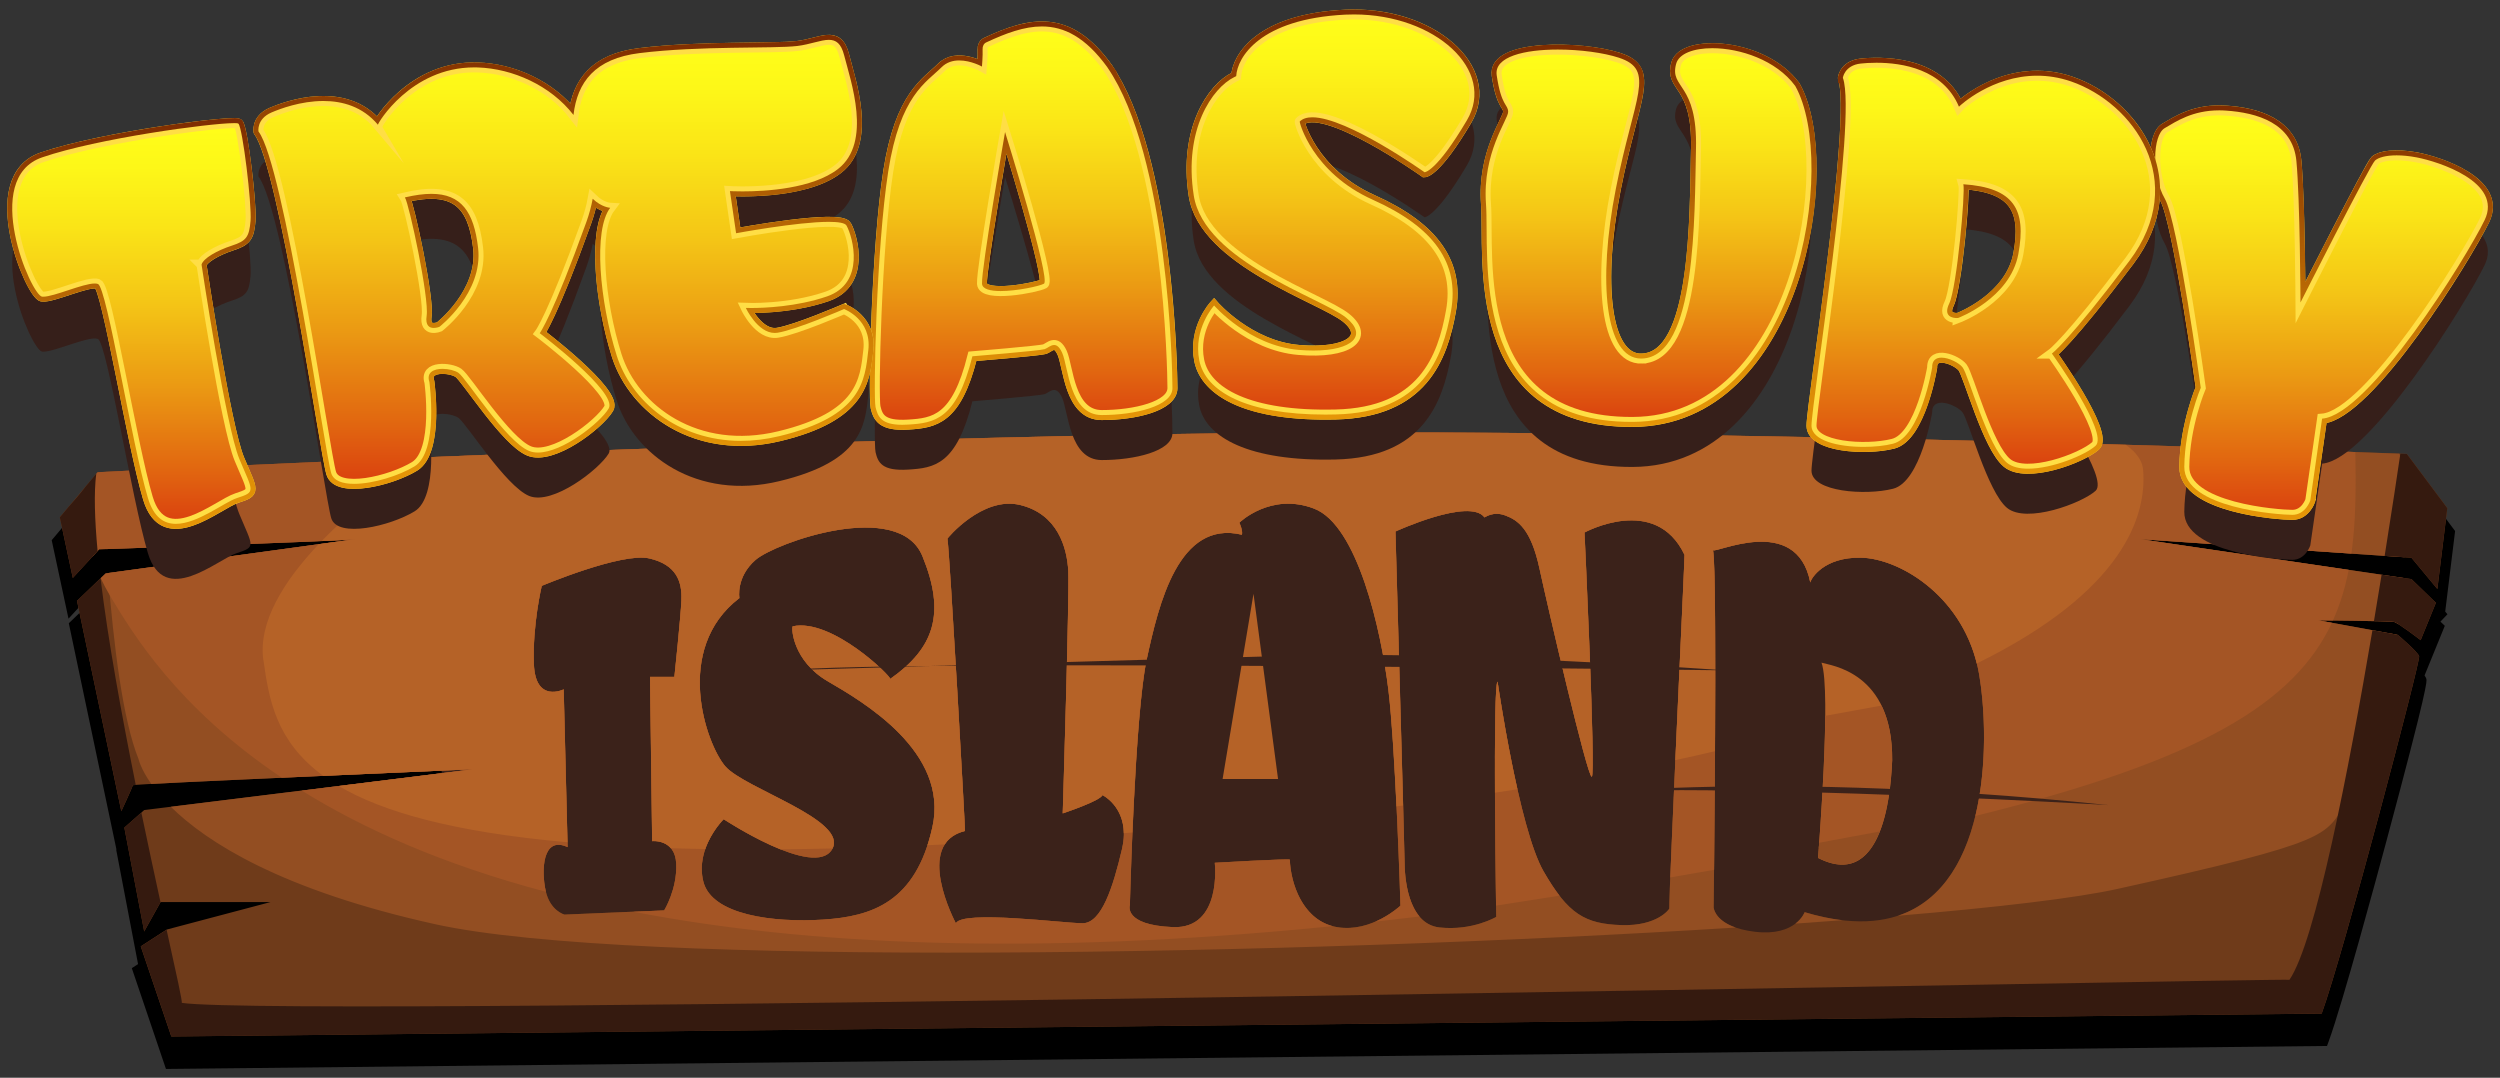 <?xml version="1.0" encoding="UTF-8"?>
<svg xmlns="http://www.w3.org/2000/svg" xmlns:xlink="http://www.w3.org/1999/xlink" viewBox="0 0 500 215.55">
  <rect x="0" y="0" width="500" height="215.55" fill="#333333" stroke="none"/>
  <defs>
    <linearGradient id="linear-gradient" x1="464.31" y1="22.07" x2="464.31" y2="102.97" gradientUnits="userSpaceOnUse">
      <stop offset="0" stop-color="#fffe19"/>
      <stop offset=".11" stop-color="#fdf718"/>
      <stop offset=".26" stop-color="#fae417"/>
      <stop offset=".45" stop-color="#f4c516"/>
      <stop offset=".65" stop-color="#eb9b13"/>
      <stop offset=".87" stop-color="#e16510"/>
      <stop offset="1" stop-color="#da400f"/>
    </linearGradient>
    <linearGradient id="linear-gradient-2" x1="464.31" y1="103.97" x2="464.31" y2="21.07" gradientUnits="userSpaceOnUse">
      <stop offset="0" stop-color="#e59607"/>
      <stop offset=".16" stop-color="#de8f06"/>
      <stop offset=".39" stop-color="#cc7c05"/>
      <stop offset=".65" stop-color="#ae5e03"/>
      <stop offset=".95" stop-color="#853301"/>
      <stop offset="1" stop-color="#7e2c01"/>
    </linearGradient>
    <linearGradient id="linear-gradient-3" x1="204.73" y1="5.29" x2="204.73" y2="84.95" xlink:href="#linear-gradient"/>
    <linearGradient id="linear-gradient-4" x1="204.73" y1="85.95" x2="204.73" y2="4.29" xlink:href="#linear-gradient-2"/>
    <linearGradient id="linear-gradient-5" x1="266.6" y1="2.89" x2="266.6" y2="82.92" xlink:href="#linear-gradient"/>
    <linearGradient id="linear-gradient-6" x1="266.6" y1="83.92" x2="266.6" y2="1.89" xlink:href="#linear-gradient-2"/>
    <linearGradient id="linear-gradient-7" x1="329.71" y1="9.64" x2="329.71" y2="84.39" xlink:href="#linear-gradient"/>
    <linearGradient id="linear-gradient-8" x1="329.73" y1="85.39" x2="329.73" y2="8.64" xlink:href="#linear-gradient-2"/>
    <linearGradient id="linear-gradient-9" x1="396.66" y1="12.55" x2="396.66" y2="93.74" xlink:href="#linear-gradient"/>
    <linearGradient id="linear-gradient-10" x1="396.66" y1="94.74" x2="396.66" y2="11.55" xlink:href="#linear-gradient-2"/>
    <linearGradient id="linear-gradient-11" x1="112.7" y1="7.97" x2="112.7" y2="96.76" xlink:href="#linear-gradient"/>
    <linearGradient id="linear-gradient-12" x1="112.7" y1="97.76" x2="112.7" y2="6.97" xlink:href="#linear-gradient-2"/>
    <linearGradient id="linear-gradient-13" x1="26.29" y1="24.62" x2="26.29" y2="104.77" xlink:href="#linear-gradient"/>
    <linearGradient id="linear-gradient-14" x1="26.29" y1="105.77" x2="26.29" y2="23.62" xlink:href="#linear-gradient-2"/>
  </defs>
  <g id="island">
    <g>
      <path d="M372.4,178.38c4.4-2.54,6.92-9.53,7.51-20.77l.03-.51c.09-11.54-4.81-18.55-14.57-20.84-.26-.06-.46-.1-.59-.15l-1.98-.66v2.37l.09.25c1.41,3.8.31,25.05-.78,38.41l-.08,1,.9.46c1.97,1,3.81,1.5,5.51,1.5,1.42,0,2.74-.35,3.96-1.05Z" style="stroke-width: 0px;"/>
      <path d="M489.04,122.34l1.98-16.13-8.88-11.9-.72-.03c-1.32-.05-133.06-5.03-227.75-4.21-94.69.82-232.85,7.8-234.23,7.87l-.65.03-8.45,10.07,3.36,15.69,6.81-7.4c2.29-.08,9.94-.34,18.64-.65-6.61.9-13.11,1.79-18.23,2.49l-.48.07-6.68,6.41,9.53,45.25-.05.05,4.37,22.87-1.25.81,6.83,20.16,431.17-4.59h1.04s.36-.99.36-.99c2.78-7.63,9.52-32.53,11.52-39.98,8.39-31.23,8.12-32.03,7.98-32.48-.04-.11-.1-.3-.35-.66l4.05-9.93-.87-.84,1.4-1.47-.45-.54ZM33,186.91h9.58l-9.86,2.61-1.85,1.2,2.12-3.81ZM134.74,125.79c-.22,3.32-.91,10.18-1.21,13.08h-5.04l.44,34.37.04,1.63,1.62-.15s1.33-.12,2.22.66c.57.5.89,1.33.94,2.46.14,3.42-1.17,6.48-1.82,7.79l-18.79.79c-.5-.22-1.97-1.05-2.53-3.57-.67-3.05-.4-6.43.59-7.22.14-.11.31-.16.53-.16.31,0,.7.11,1.17.33l2.19,1.02-.84-33.96-.07-2.32-2.09,1.01s-1.49.69-2.45.11c-.79-.47-1.27-1.84-1.35-3.84-.24-6.18.93-12.45,1.37-14.55,4.82-1.97,15.96-6.01,19.87-5.11,3.86.89,5.44,2.92,5.27,6.79l-.04.86ZM149.36,124.36s-.55-3.39,2.74-6.25c2.56-2.22,16.7-7.71,25.34-5.65,2.9.69,4.76,2.12,5.67,4.35,4.05,9.91,2.73,16.17-4.79,21.92-3.07-3.25-12.72-11.5-20.09-9.93l-.43.09-.31.31c-.36.36-.66.91-.45,2.52.21,1.6,1.38,7.11,7.81,10.85,1.82,1.06,4.28,2.49,6.86,4.27l-.33.45.49-.34c7.2,5.01,15.29,12.75,13.21,22.87l-.06.25c-3,13.49-10.37,16.69-20.5,17.35-10.2.66-21.08-1.09-22.41-6.5-1.09-4.42,1.53-8.42,2.9-10.13,3.56,2.23,13.95,8.31,19.52,7.06,1.38-.31,2.47-1.06,3.14-2.17.62-1.02.78-2.16.46-3.29-1.05-3.69-7.02-6.72-13.34-9.94-3.63-1.85-7.39-3.75-8.61-5.17-1.96-2.28-5.45-10.26-4.6-18.35.58-5.51,3-9.93,7.19-13.13l.72-.55-.16-.9ZM213.02,169.1c4.31-1.43,6.49-2.46,7.61-3.2,1.25,1.01,3.47,3.57,2.31,8.49l-.34,1.46c-2.03,8.17-4.08,12.3-6.09,12.3-.89,0-2.95-.18-5.34-.38-6.2-.53-10.67-.81-13.87-.81-2.57,0-4.33.18-5.51.55-1.62-3.57-3.35-9.05-1.89-12.27.6-1.33,1.73-2.18,3.45-2.6l.81-.2.26-.79c.34-1.04-2.92-51.69-3.4-58.44,1.34-1.49,6.9-7.15,12.62-5.78,6.98,1.67,8.33,8.15,8.51,11.87.23,4.6-1.1,47.88-1.11,48.32l-.07,2.15,2.04-.68ZM296.16,109.78c.35.2.91.35,1.62-.07.32-.19,1.31-.77,2.76-.22,2.12.79,4.32,2.19,5.91,9.58.83,3.85,3.22,14.28,5.55,23.86,4.63,19.08,4.89,19.05,6.49,18.9,1.84-.17,1.95-.18.96-26.01-.39-10.08-.86-20.27-1-23.42,1.93-.87,6.92-2.75,11.26-1.34,2.43.79,4.34,2.54,5.7,5.23-.06,1.78-.46,10.5-.92,20.47-.87,19.04-2.05,44.76-2.13,49.43-.65.67-2.92,2.48-8.02,2.32-6.57-.22-9.57-1.7-14.34-10.02-4.74-8.28-8.96-37.08-9-37.37l-.2-1.39-1.4.11c-1.8.14-2.03.16-1.9,25.05.05,9.73.18,19.55.23,22.57-1.49.69-5.1,2.03-9.66,1.53-5.48-.6-5.64-10.22-5.64-11.32,0-1.92-1.56-56.97-1.8-65.43,6.05-2.65,12.91-4.4,14.78-3.16v.25l.76.43ZM249.65,109.98c1.76-1.35,6.52-4.22,12.64-1.87,6.94,2.66,12.08,20.04,13.91,35.06,1.31,10.83,2.22,37.57,2.37,42.29-1.45,1.17-5.89,4.33-10.89,3.49-6.07-1.02-8-8.03-8.21-11.82l.16-.49-.48-.63c-.63-.82-.65-.85-16.29.05l-1.58.09.18,1.58c0,.06.69,6.44-2.2,9.54-1.12,1.2-2.65,1.74-4.64,1.66-5.14-.22-6.6-1.39-6.99-1.89-.23-.3-.22-.52-.23-.52l.07-.12v-.33c.02-.38,1.01-38.09,3.35-48.92,1.54-7.09,4.12-18.96,10.25-22.81,2.04-1.28,4.32-1.59,6.97-.95l1.45.35.36-1.44c.19-.74.03-1.61-.19-2.31ZM358.1,188.15l.4.12c-1.1.99-3.25,2.07-7.27,1.61-6.17-.73-6.92-3.16-6.99-3.48.08-6.91.67-59.51,0-70.1.21-.06.43-.12.68-.19,2.77-.77,8.55-2.37,12.22-.11,1.79,1.1,2.92,2.99,3.46,5.77l1.47,7.63,1.46-7.58c.26-.78,2.57-3.91,8.66-3.8,7.7.16,19.68,7.88,22.14,21.97,1.49,8.48,2.79,32.74-8.86,43.09-5.4,4.79-12.99,5.92-22.58,3.35l1.67-4.74-6.46,6.46ZM27.63,163.45c3.35-.24,16.13-.84,29.44-1.44-10.18,1.26-20.55,2.54-28.42,3.52l-.46.06-2.56,2.26c1.07-2.28,1.66-3.6,2-4.4ZM466.33,116.96l15.22,1.04,1.13,1.37-16.35-2.41Z" style="stroke-width: 0px;"/>
      <polygon points="257.32 162.3 250.87 113.63 242.75 162.3 257.32 162.3" style="stroke-width: 0px;"/>
    </g>
    <rect x="88.34" y="96.76" width="339.96" height="92.29" style="fill: #3b221a; stroke-width: 0px;"/>
    <g>
      <polygon points="244.52 155.8 255.61 155.8 250.7 118.76 244.52 155.8" style="fill: #b56227; stroke-width: 0px;"/>
      <path d="M364.3,132.54c2.04,5.49-.69,39.05-.69,39.05,13.98,7.11,14.64-16.3,14.83-19.51.14-17.82-12.38-18.96-14.14-19.55h0Z" style="fill: #b56227; stroke-width: 0px;"/>
      <path d="M375.9,166.47c2.21-5.48,2.44-12.71,2.54-14.39.04-4.74-.83-8.29-2.14-10.97l-11.25,2.05c-.07,9.3-.93,21.65-1.29,26.42,2.27-.54,7.51-1.8,12.14-3.11Z" style="fill: #a45525; stroke-width: 0px;"/>
      <path d="M375.97,166.29l-12.13,2.26c-.14,1.89-.23,3.04-.23,3.04,6.73,3.42,10.37-.23,12.36-5.3Z" style="fill: #934e22; stroke-width: 0px;"/>
    </g>
    <path d="M487.47,117.81l1.99-16.19-8.09-10.84s-131.94-5.04-227.68-4.21c-95.75.83-234.17,7.87-234.17,7.87l-7.56,9.01,2.6,12.14,5.27-5.73s47.87-1.6,51.16-2.03-49.86,6.84-49.86,6.84l-5.73,5.5,8.86,42.07s2.29-4.89,2.29-5.19,67.04-3.13,68.03-3.21c.99-.08-65.74,8.17-65.74,8.17l-3.97,3.51,3.97,20.77,3.28-5.88h21.99l-20.77,5.5-5.19,3.36,6.11,18.02,430.08-4.58c4.34-11.91,19.79-70.55,19.49-71.47-.31-.92-4.28-4.28-4.28-4.28l-15.88-2.9s14.35.15,15.12.31c.76.15,5.34,3.66,5.34,3.66l3.05-7.48-4.89-4.73-54.21-7.99,54.21,3.71,5.19,6.26h0ZM136.29,119.99c-.16,3.61-1.41,15.38-1.41,15.38h-4.87l.42,32.85s4.6-.52,4.81,4.55c.21,5.07-2.41,9.31-2.41,9.31l-19.93.84s-2.88-.73-3.77-4.76-.68-11.09,4.39-8.74l-.78-31.55s-5.65,2.82-5.96-5.02c-.31-7.85,1.57-15.69,1.57-15.69,0,0,16.01-6.75,21.5-5.49,5.49,1.26,6.59,4.71,6.43,8.32h.01ZM186.49,165.4c-3.35,15.07-12.14,17.89-21.87,18.52s-22.29-.84-23.96-7.64c-1.67-6.8,4.08-12.45,4.08-12.45,0,0,18.1,11.93,21.66,6.07s-17.47-12.14-21.34-16.64-10.46-23.51,2.82-33.65c0,0-.73-4.19,3.24-7.64,3.98-3.45,28.67-12.24,33.38-.73,4.71,11.51,2.33,18.38-6.46,24.55.31-.42-11.64-12.21-19.49-10.53-.31.31,0,6.91,7.01,10.99s24.27,14.09,20.93,29.16h0ZM224.42,169.73c-1.83,7.79-4.13,14.92-7.9,14.92s-24.01-2.67-25.35,0c-.16-.31-8.45-15.95,1.83-18.46.08-.24-3.04-55.56-3.51-58.47-.08,0,6.97-8.54,14.51-6.74,7.53,1.8,9.43,8.54,9.66,13.25.24,4.71-1.11,48.44-1.11,48.44,0,0,7.57-2.51,7.94-3.66.16.05,5.75,2.93,3.92,10.72h0ZM267.43,185.43c-6.91-1.16-9.31-8.8-9.47-13.51.08-.24-15.01.63-15.01.63,0,0,1.54,13.29-8.4,12.87-9.94-.42-8.58-4.39-8.58-4.39,0,0,.98-38.11,3.38-49.2,2.41-11.09,6.38-27.94,19.04-24.9.21-.84-.52-2.41-.52-2.41,0,0,6.28-6.14,14.96-2.81,8.68,3.33,13.39,24.23,14.86,36.28,1.46,12.04,2.4,43.14,2.4,43.14,0,0-5.75,5.46-12.66,4.3h0ZM333.86,181.72c0,.08-2.35,3.53-9.57,3.3-7.22-.24-10.64-2.14-15.59-10.77-4.94-8.63-9.18-37.9-9.18-37.9-1.02.08-.28,47.03-.28,47.03,0,0-4.75,2.83-11.34,2.11s-6.98-10.77-6.98-12.81-1.83-66.39-1.83-66.39c0,0,14.83-6.83,17.81-2.82,0,.08,1.65-1.33,4.16-.39s5.13,2.67,6.85,10.67c1.73,8,9.57,41.67,10.44,41.59.86-.08-1.45-48.85-1.45-48.85,0,0,14.2-7.77,20.01,4.47.08.16-3.13,66.92-3.05,70.77h0ZM360.94,182.42s-1.73,4.89-9.89,3.94c-8.16-.96-8.32-4.88-8.32-4.88,0,0,.8-67.73-.14-71.49.16.94,16.74-7.47,19.47,6.49.17-.88,2.77-5.11,10.15-4.96,7.85.16,20.93,7.99,23.59,23.21,2.67,15.22,2.64,59-34.87,47.7h.01Z" style="fill: #6f3b1a; stroke-width: 0px;"/>
    <g>
      <path d="M479.7,124.85c.44-2.89.78-5.98,1-9.26l-52.61-7.75,52.82,3.61c.19-6.05-.03-12.72-.88-20.08-.03-.22-.08-.43-.13-.64-14.72-.55-136.39-4.93-226.2-4.15-91.72.8-222.59,7.29-233.43,7.83.25,4.62.56,9.91.95,15.41,7.85-.27,46.82-1.6,49.78-1.98,3.12-.41-44.37,6.09-49.42,6.78,1.15,14.35,2.95,29.27,6.12,37.18,0,0,.42,1.95,2.56,4.99,14.06-.78,63.48-2.87,64.33-2.94.82-.07-44.63,5.56-60.42,7.51,7.17,7.09,22.08,16.66,52.82,23.47,39.09,8.66,171.63,6.26,260.14.68-4.28-1.49-4.4-4.03-4.4-4.03,0,0,.8-67.73-.14-71.49.16.94,16.74-7.47,19.47,6.49.17-.88,2.77-5.11,10.15-4.96,7.85.16,20.93,7.99,23.59,23.21,2.12,12.1,2.54,42.23-16.21,48.42,20.05-1.69,35.6-3.53,43.96-5.38,43.48-9.6,41.13-10.64,45.6-16.94,1.98-6.04,6.83-14.08,10.21-33.9l-15.69-2.87s14.35.15,15.12.31c.16.03.49.21.91.48ZM136.29,119.99c-.16,3.61-1.41,15.38-1.41,15.38h-4.87l.42,32.85s4.6-.52,4.81,4.55-2.41,9.31-2.41,9.31l-19.93.84s-2.88-.73-3.77-4.76c-.89-4.03-.68-11.09,4.39-8.74l-.78-31.55s-5.65,2.82-5.96-5.02c-.31-7.85,1.57-15.69,1.57-15.69,0,0,16.01-6.75,21.5-5.49,5.49,1.26,6.59,4.71,6.43,8.32h.01ZM186.49,165.41h0c-3.35,15.06-12.14,17.88-21.87,18.51s-22.29-.84-23.96-7.64,4.08-12.45,4.08-12.45c0,0,18.1,11.93,21.66,6.07s-17.47-12.14-21.34-16.64-10.46-23.51,2.82-33.65c0,0-.73-4.19,3.24-7.64,3.98-3.45,28.67-12.24,33.38-.73,4.71,11.51,2.33,18.38-6.46,24.55.31-.42-11.64-12.21-19.49-10.53-.31.31,0,6.91,7.01,10.99s24.27,14.09,20.93,29.16ZM224.42,169.73c-1.83,7.79-4.13,14.92-7.9,14.92s-24.01-2.67-25.35,0c-.16-.31-8.45-15.95,1.83-18.46.08-.24-3.04-55.56-3.51-58.47-.08,0,6.97-8.54,14.51-6.74,7.53,1.8,9.43,8.54,9.66,13.25.24,4.71-1.11,48.44-1.11,48.44,0,0,7.57-2.51,7.94-3.66.16.05,5.75,2.93,3.92,10.72h.01ZM267.43,185.43h0c-6.91-1.16-9.31-8.8-9.47-13.51.08-.24-15.01.63-15.01.63,0,0,1.54,13.29-8.4,12.87-9.94-.42-8.58-4.39-8.58-4.39,0,0,.98-38.11,3.38-49.2,2.41-11.09,6.38-27.94,19.04-24.9.21-.84-.52-2.41-.52-2.41,0,0,6.28-6.14,14.96-2.81s13.39,24.23,14.86,36.28c1.46,12.04,2.4,43.14,2.4,43.14,0,0-5.75,5.46-12.66,4.3ZM333.86,181.72c0,.08-2.35,3.53-9.57,3.3-7.22-.24-10.64-2.14-15.59-10.77-4.94-8.63-9.18-37.9-9.18-37.9-1.02.08-.28,47.03-.28,47.03,0,0-4.75,2.83-11.34,2.11-6.59-.72-6.98-10.77-6.98-12.81s-1.83-66.39-1.83-66.39c0,0,14.83-6.83,17.81-2.82,0,.08,1.65-1.33,4.16-.39s5.13,2.67,6.85,10.67c1.73,8,9.57,41.67,10.44,41.59.86-.08-1.45-48.85-1.45-48.85,0,0,14.2-7.77,20.01,4.47.08.16-3.13,66.83-3.05,70.76Z" style="fill: #934e22; stroke-width: 0px;"/>
      <path d="M359.09,184.72c3.19-.22,6.31-.45,9.35-.68-2.32-.27-4.82-.79-7.51-1.6-.02.06-.46,1.22-1.84,2.28Z" style="fill: #934e22; stroke-width: 0px;"/>
      <polygon points="360.93 182.43 360.94 182.44 360.94 182.42 360.93 182.43" style="fill: #934e22; stroke-width: 0px;"/>
    </g>
    <g>
      <path d="M463.67,124.06s1.19.01,2.91.03c1.45-3.19,2.46-6.55,3.16-10.12l-41.65-6.14,42.19,2.89c.86-6.12.94-12.84.79-20.31-32.84-1.15-137.65-4.53-217.38-3.84-95.75.83-234.17,7.87-234.17,7.87l-.26.31c-2.03,4.76-2.69,10.3-.79,16.59l1.36-1.47s47.87-1.6,51.16-2.03-49.86,6.84-49.86,6.84l-.99.95c.54,1.15,1.16,2.33,1.87,3.52,4.46,7.43,13.35,22.3,34.35,36.39,18.04-.81,37.68-1.65,38.22-1.69.51-.04-17.1,2.15-34.22,4.27,12.18,7.56,28.05,14.74,48.83,20.24-.02-.07-.04-.13-.05-.19-.89-4.03-.68-11.09,4.39-8.74l-.78-31.55s-5.65,2.82-5.96-5.02c-.31-7.85,1.57-15.69,1.57-15.69,0,0,16.01-6.75,21.5-5.49,5.49,1.26,6.59,4.71,6.43,8.32h.01c-.16,3.61-1.41,15.38-1.41,15.38h-4.87l.42,32.85s4.6-.52,4.81,4.55-2.41,9.31-2.41,9.31l-6.15.26c34.22,6.61,79.57,8.92,139.83,2.88-6.2-1.66-8.4-8.8-8.55-13.3.08-.24-15.01.63-15.01.63,0,0,1.54,13.29-8.4,12.87-9.94-.42-8.58-4.39-8.58-4.39,0,0,.98-38.11,3.38-49.2,2.41-11.09,6.38-27.94,19.04-24.9.21-.84-.52-2.41-.52-2.41,0,0,6.28-6.14,14.96-2.81s13.39,24.23,14.86,36.28c1.46,12.04,2.4,43.14,2.4,43.14,0,0-1.97,1.86-4.99,3.18,2.89-.32,5.83-.66,8.79-1.02-2.75-3.26-2.97-9.11-2.97-10.61,0-2.04-1.83-66.39-1.83-66.39,0,0,14.83-6.83,17.81-2.82,0,.08,1.65-1.33,4.16-.39s5.13,2.67,6.85,10.67c1.73,8,9.57,41.67,10.44,41.59.86-.08-1.45-48.85-1.45-48.85,0,0,14.2-7.77,20.01,4.47.07.13-2.18,47.08-2.86,64.52,2.98-.51,5.9-1.02,8.76-1.53.18-17.75.53-60.98-.22-63.96.16.94,16.74-7.47,19.47,6.49.17-.88,2.77-5.11,10.15-4.96,7.85.16,20.93,7.99,23.59,23.21,1.13,6.47,1.78,18.08-.73,28.45,45.06-11.12,63.78-22.63,71.3-38.62l-2.7-.49ZM186.49,165.41h0c-3.35,15.06-12.14,17.88-21.87,18.51s-22.29-.84-23.96-7.64,4.08-12.45,4.08-12.45c0,0,18.1,11.93,21.66,6.07s-17.47-12.14-21.34-16.64-10.46-23.51,2.82-33.65c0,0-.73-4.19,3.24-7.64,3.98-3.45,28.67-12.24,33.38-.73,4.71,11.51,2.33,18.38-6.46,24.55.31-.42-11.64-12.21-19.49-10.53-.31.31,0,6.91,7.01,10.99s24.27,14.09,20.93,29.16ZM224.42,169.73c-1.83,7.79-4.13,14.92-7.9,14.92s-24.01-2.67-25.35,0c-.16-.31-8.45-15.95,1.83-18.46.08-.24-3.04-55.56-3.51-58.47-.08,0,6.97-8.54,14.51-6.74,7.53,1.8,9.43,8.54,9.66,13.25.24,4.71-1.11,48.44-1.11,48.44,0,0,7.57-2.51,7.94-3.66.16.05,5.75,2.93,3.92,10.72h.01Z" style="fill: #a45525; stroke-width: 0px;"/>
      <path d="M308.7,174.25c-4.94-8.63-9.18-37.9-9.18-37.9-.88.07-.45,35.41-.31,44.77,4.34-.67,8.57-1.33,12.69-1.99-1.03-1.33-2.07-2.92-3.2-4.89Z" style="fill: #a45525; stroke-width: 0px;"/>
    </g>
    <g>
      <path d="M52.69,132.04c1.09,7.74,2.44,16.18,11.97,23.13,15.3-.68,29.47-1.29,29.92-1.32.44-.04-12.39,1.56-26.83,3.35,8.68,5.12,22.71,9.2,45.74,11.25l-.76-30.57s-5.65,2.82-5.96-5.02c-.31-7.85,1.57-15.69,1.57-15.69,0,0,16.01-6.75,21.5-5.49,5.49,1.26,6.59,4.71,6.43,8.32h.01c-.16,3.61-1.41,15.38-1.41,15.38h-4.87l.42,32.85s2.32-.25,3.74,1.42c2.23.07,4.53.12,6.89.16,1.24-3.56,3.68-5.97,3.68-5.97,0,0,5.71,3.76,11.34,6.02,3.36-.03,6.83-.08,10.42-.17,2.93-5.8-17.62-11.98-21.44-16.42-3.87-4.5-10.46-23.51,2.82-33.65,0,0-.73-4.19,3.24-7.64,3.98-3.45,28.67-12.24,33.38-.73,4.71,11.51,2.33,18.38-6.46,24.55.31-.42-11.64-12.21-19.49-10.53-.31.31,0,6.91,7.01,10.99s24.27,14.09,20.93,29.16h0c-.29,1.29-.62,2.5-.99,3.62,1.14-.05,2.3-.1,3.46-.16.79-1.24,2.08-2.2,4.04-2.68.08-.24-3.04-55.56-3.51-58.47-.08,0,6.97-8.54,14.51-6.74,7.53,1.8,9.43,8.54,9.66,13.25.24,4.71-1.11,48.44-1.11,48.44,0,0,7.57-2.51,7.94-3.66.14.04,4.21,2.16,4.27,7.61.57-.04,1.15-.09,1.72-.13.52-12,1.44-28.08,2.86-34.65,2.41-11.09,6.38-27.94,19.04-24.9.21-.84-.52-2.41-.52-2.41,0,0,6.28-6.14,14.96-2.81s13.39,24.23,14.86,36.28c.66,5.42,1.21,14.7,1.62,23.26.44-.06.88-.11,1.32-.17-.52-19.05-1.53-54.8-1.53-54.8,0,0,14.83-6.83,17.81-2.82,0,.08,1.65-1.33,4.16-.39s5.13,2.67,6.85,10.67c1.72,7.96,9.49,41.33,10.42,41.58.01,0,.02,0,.04,0,.8-.85-1.47-48.83-1.47-48.83,0,0,14.2-7.77,20.01,4.47.05.09-.97,21.7-1.84,41.05,2.72-.59,5.36-1.18,7.93-1.79.1-18.31.09-38.24-.41-40.23.16.94,16.74-7.47,19.47,6.49.17-.88,2.77-5.11,10.15-4.96,7.49.15,19.73,7.29,23.15,21.16,29.52-14.5,34.03-29.66,33.27-38.73-.15-1.84-1.34-3.5-3.44-5-47.12-1.35-115.5-2.87-171.5-2.39-53.61.46-120.6,2.88-169.17,4.91-6.24,4.34-13.91,10.23-20.18,16.73,3.52-.16,5.99-.29,6.65-.38.87-.11-2.22.31-7.25,1-7.03,7.45-12.12,15.64-11.06,23.2Z" style="fill: #b56227; stroke-width: 0px;"/>
      <path d="M299.52,136.35c-.49.04-.57,10.91-.53,22.19,1.52-.23,3.01-.46,4.49-.69-2.37-10.5-3.96-21.49-3.96-21.49Z" style="fill: #b56227; stroke-width: 0px;"/>
    </g>
    <path d="M156.69,134.07s75.29-2.26,105.04-3.01,83.58,3.01,83.58,3.01c0,0-165.27-2.26-188.61,0Z" style="fill: #3b221a; stroke-width: 0px;"/>
    <path d="M421.71,161.02s-95.44-5.65-117.18-1.41c.56.56,41.54-6.49,117.18,1.41Z" style="fill: #3b221a; stroke-width: 0px;"/>
    <g>
      <path d="M476.93,111.18l5.36.37,5.18,6.25,1.99-16.17-8.09-10.84s-.46-.02-1.3-.05c-.5,3.43-1.62,10.92-3.14,20.44Z" style="fill: #351a0f; stroke-width: 0px;"/>
      <path d="M28.84,186.29l3.26-5.85c-1.17-5.36-2.49-11.47-3.83-17.93l-3.41,3.01,3.97,20.77Z" style="fill: #351a0f; stroke-width: 0px;"/>
      <polygon points="487.48 117.8 487.47 117.79 487.47 117.81 487.48 117.8" style="fill: #351a0f; stroke-width: 0px;"/>
      <path d="M19.52,110.2c-.59-6.34-.75-11.69-.27-15.44l-2.09,2.5c-1.11,1.45-2.35,2.89-3.39,4.04l-1.81,2.16,2.6,12.14,4.96-5.39Z" style="fill: #351a0f; stroke-width: 0px;"/>
      <path d="M26.55,157.05s.21-.04.6-.07c-2.81-13.95-5.56-28.96-7.04-41.33l-4.71,4.52,8.86,42.07s2.29-4.89,2.29-5.19Z" style="fill: #351a0f; stroke-width: 0px;"/>
      <path d="M487.18,120.55l-4.89-4.73-5.97-.88c-.48,2.96-.99,6.07-1.53,9.28,2.11.04,3.75.09,4,.15.76.15,5.34,3.66,5.34,3.66l3.05-7.48Z" style="fill: #351a0f; stroke-width: 0px;"/>
      <path d="M464.34,202.71c4.34-11.91,19.79-70.55,19.49-71.47-.31-.92-4.28-4.28-4.28-4.28l-5.06-.92c-4.72,27.85-11.39,62.32-16.6,69.92.38-.38-401.51,7.72-421.55,4.61.22,0-1.06-5.75-3.02-14.63l-5.16,3.34,6.11,18.02,430.08-4.58Z" style="fill: #351a0f; stroke-width: 0px;"/>
    </g>
  </g>
  <g id="treasury">
    <g id="shadow">
      <path d="M464.43,92.74l-2.37,16.35s-.93,2.88-3.6,2.88-21.7-1.34-21.6-9.62c.1-8.28,3.29-15.79,3.29-15.79,0,0-4.58-33.29-7.2-37.85-2.62-4.56-2.47-12.65,0-14.09s6.07-3.91,12.24-3.5,13.37,2.47,14.09,10.08c.72,7.61.82,28.29.82,28.29,0,0,13.89-27.46,14.91-28.39s4.01-1.44,8.33-.62,17.28,4.94,13.58,12.55-23.14,38.98-32.5,39.7h.01Z" style="fill: #361f1a; stroke-width: 0px;"/>
      <g>
        <path d="M168.81,70.81s-9.57,4.15-13.31,4.74c-3.73.59-6.34-4.97-6.34-4.97,0,0,8.54.36,16.25-2.3s5.19-11.82,3.9-14.16-22.09,1.53-22.09,1.53l-1.23-8.43s14.75.92,21.62-4.43,2.53-17.58,1.22-22.73c-1.31-5.16-4.56-2.43-9.38-1.86-4.82.57-19.39-.08-31.53,1.42-8.92,1.1-12.46,5.8-13.22,12.37-4.59-5.92-12.19-9.28-19.17-9.5-13.15-.42-20.05,11.25-19.94,11.46-6.68-7.96-18.14-3.82-21.32-2.44s-2.55,4.14-2.55,3.82c5.09,6.79,13.26,64.29,14.53,68.32,1.27,4.03,11.78,1.59,16.66-1.38,4.88-2.97,2.97-16.87,2.97-16.87-1.11-3.34,4.22-2.94,5.81-1.83s9.47,13.71,14.14,15.62,14-5.3,15.91-8.49c1.91-3.18-13.79-15.06-13.79-15.06,0,0,2.55-3.39,9.34-22.28.57-1.59.98-3.13,1.25-4.61,1.78,1.72,3.5,1.81,3.5,1.81-3.41,4.51-2.12,18.65,1.29,29.51,3.42,10.86,16.04,20.16,32.57,16.15,16.54-4,17.08-11.08,17.77-17.22s-4.85-8.19-4.85-8.19h-.01ZM87.88,74.37s-3.08,1.27-2.55-2.23-3.5-22.38-4.35-23.66c9.87-2.33,13.58,1.06,14.64,10.08,1.06,9.02-7.74,15.81-7.74,15.81Z" style="fill: #361f1a; stroke-width: 0px;"/>
        <path d="M40.3,63.92s4.84,32.4,7.58,38.92c2.73,6.52,3.36,6.52-.52,7.78-3.89,1.26-14.52,10.94-17.78,0s-8.2-42.08-9.99-42.82c-1.78-.74-8.94,2.74-11.15,2.53s-12.31-23.67,0-27.87c12.3-4.21,38.39-7.47,39.24-6.73.84.74,2.71,16.2,2.43,19.43-.28,3.24-.83,4.02-3.75,4.97s-5.71,2.53-6.05,3.79h-.01Z" style="fill: #361f1a; stroke-width: 0px;"/>
      </g>
      <path d="M221.48,22.46c-7.83-10.75-15.27-9.18-24.25-4.97-.5.23-.74.81-.71,1.36.06,1.29-.13,3.46-.13,3.46,0,0-5.08-2.86-8.1.16-3.02,3.02-8.26,5.56-10.64,20.8-2.38,15.24-3.02,45.1-2.54,47.16s1.27,3.81,6.51,3.49,9.69-.95,12.86-13.66c0,0,13.5-1.11,14.45-1.43s2.22-2.06,3.49.71c1.27,2.78,1.43,12.47,7.94,12.47s14.13-1.75,14.13-5.4-.79-46.37-13.02-64.15h.01ZM208.79,65.75c-1.43.79-12.23,2.86-12.39,0-.16-2.86,4.61-30.33,4.61-30.33,0,0,9.21,29.54,7.78,30.33Z" style="fill: #361f1a; stroke-width: 0px;"/>
      <path d="M247.23,24.24s4.68-11.45,21.81-12.3c17.13-.85,30.46,10.79,24.33,21.15-6.13,10.37-8.46,10.37-8.46,10.37,0,0-20.52-14.6-24.96-10.15-.21-.21,2.33,10.15,14.6,15.65,12.27,5.5,17.35,12.69,15.65,22.21-1.69,9.52-5.71,20.31-23.06,20.73s-26.02-4.44-27.29-10.79,2.96-11,2.96-11c0,0,6.98,8.04,16.92,8.88s14.38-2.49,9.47-6.45-28.4-11.26-30.46-24.43c-2.06-13.17,4.12-21.74,8.49-23.88h0Z" style="fill: #361f1a; stroke-width: 0px;"/>
      <path d="M328.35,80.72c-7.3.2-8.86-15.27-5.19-33.9,3.66-18.63,8.09-23.82.61-26.27s-25.35-2.75-24.43,3.51,2.29,5.8,2.29,7.33-5.19,8.15-4.43,18.43-3.82,43.72,29.32,43.57,41.23-51.73,32.53-67.19c-6.41-8.7-22.45-9.47-23.82-4.43-1.37,5.04,4.28,3.66,3.97,16.95s.15,41.69-10.84,41.99h-.01Z" style="fill: #361f1a; stroke-width: 0px;"/>
      <path d="M410.38,79.72s3.43-2.49,15.49-18.52.78-31.61-11.65-35.9c-12.44-4.29-22.47,4.82-22.43,5.05-4.03-9.57-16.2-9-19.64-8.63-3.45.38-3.65,3.2-3.56,2.9,2.86,7.99-6.31,65.3-6.29,69.53.03,4.23,10.77,5,16.31,3.6s7.82-15.23,7.82-15.23c-.08-3.52,4.9-1.57,6.09-.03,1.19,1.53,4.99,15.89,8.89,19.09,3.89,3.2,14.94-.93,17.7-3.41s-8.72-18.46-8.72-18.46h-.01ZM391.61,72.59s-3.31.31-1.77-2.88,3.26-22.41,2.83-23.87c10.11.68,12.65,5.02,11,13.95-1.65,8.92-12.06,12.81-12.06,12.81h0Z" style="fill: #361f1a; stroke-width: 0px;"/>
    </g>
    <g>
      <path d="M462.06,100.09s-.93,2.88-3.6,2.88-21.7-1.34-21.6-9.62c.1-8.28,3.29-15.79,3.29-15.79,0,0-4.58-33.29-7.2-37.85-2.62-4.56-2.47-12.65,0-14.09s6.07-3.91,12.24-3.5,13.37,2.47,14.09,10.08.82,28.29.82,28.29c0,0,13.89-27.46,14.91-28.39,1.02-.93,4.01-1.44,8.33-.62,4.32.82,17.28,4.94,13.58,12.55s-23.14,38.98-32.5,39.7l-2.36,16.36Z" style="fill: url(#linear-gradient); stroke-width: 0px;"/>
      <path d="M462.06,100.09s-.93,2.88-3.6,2.88-21.7-1.34-21.6-9.62c.1-8.28,3.29-15.79,3.29-15.79,0,0-4.58-33.29-7.2-37.85-2.62-4.56-2.47-12.65,0-14.09s6.07-3.91,12.24-3.5,13.37,2.47,14.09,10.08.82,28.29.82,28.29c0,0,13.89-27.46,14.91-28.39,1.02-.93,4.01-1.44,8.33-.62,4.32.82,17.28,4.94,13.58,12.55s-23.14,38.98-32.5,39.7l-2.36,16.36Z" style="fill: none; stroke: #ffde45; stroke-miterlimit: 10; stroke-width: 2px;"/>
      <path d="M443.84,22.07c.43,0,.88.01,1.35.05,6.17.41,13.37,2.47,14.09,10.08s.82,28.29.82,28.29c0,0,13.89-27.46,14.91-28.39.66-.6,2.16-1.03,4.31-1.03,1.16,0,2.51.12,4.02.41,4.32.82,17.28,4.94,13.58,12.55s-23.14,38.98-32.5,39.7l-2.36,16.36s-.93,2.88-3.6,2.88-21.7-1.34-21.6-9.62,3.29-15.79,3.29-15.79c0,0-4.58-33.29-7.2-37.85-2.62-4.56-2.47-12.65,0-14.09,2.28-1.33,5.54-3.55,10.89-3.55M443.84,21.07c-5.2,0-8.59,2.01-10.83,3.34-.2.12-.39.23-.57.34-3.28,1.91-3.01,10.84-.36,15.45,2.05,3.57,5.74,27.81,7.04,37.22-.57,1.43-3.17,8.29-3.26,15.91-.02,1.73.65,3.3,2.01,4.67,4.85,4.9,17.68,5.97,20.59,5.97,3.36,0,4.5-3.43,4.55-3.57l.03-.08v-.08s2.27-15.63,2.27-15.63c10.55-2.37,29.76-34.47,32.52-40.14.99-2.03,1.01-4.01.08-5.87-2.36-4.7-10.43-7.35-14.37-8.1-1.5-.28-2.91-.43-4.21-.43-2.3,0-4.07.46-4.98,1.29-.91.83-8.55,15.71-13.27,25.01-.07-6.44-.26-18.7-.79-24.27-.62-6.57-5.82-10.37-15.02-10.98-.47-.03-.95-.05-1.41-.05h0Z" style="fill: url(#linear-gradient-2); stroke-width: 0px;"/>
    </g>
    <g>
      <path d="M221.48,13.46c-7.83-10.75-15.27-9.18-24.25-4.97-.5.23-.74.81-.71,1.36.06,1.29-.13,3.46-.13,3.46,0,0-5.08-2.86-8.1.16-3.02,3.02-8.26,5.56-10.64,20.8-2.38,15.24-3.02,45.1-2.54,47.16s1.27,3.81,6.51,3.49,9.69-.95,12.86-13.66c0,0,13.5-1.11,14.45-1.43s2.22-2.06,3.49.71c1.27,2.78,1.43,12.47,7.94,12.47s14.13-1.75,14.13-5.4-.79-46.37-13.02-64.15h.01ZM208.79,56.75c-1.43.79-12.23,2.86-12.39,0-.16-2.86,4.61-30.33,4.61-30.33,0,0,9.21,29.54,7.78,30.33Z" style="fill: url(#linear-gradient-3); stroke-width: 0px;"/>
      <path d="M221.48,13.46c-7.83-10.75-15.27-9.18-24.25-4.97-.5.23-.74.81-.71,1.36.06,1.29-.13,3.46-.13,3.46,0,0-5.08-2.86-8.1.16-3.02,3.02-8.26,5.56-10.64,20.8-2.38,15.24-3.02,45.1-2.54,47.16s1.27,3.81,6.51,3.49,9.69-.95,12.86-13.66c0,0,13.5-1.11,14.45-1.43s2.22-2.06,3.49.71c1.27,2.78,1.43,12.47,7.94,12.47s14.13-1.75,14.13-5.4-.79-46.37-13.02-64.15h.01ZM208.79,56.75c-1.43.79-12.23,2.86-12.39,0-.16-2.86,4.61-30.33,4.61-30.33,0,0,9.21,29.54,7.78,30.33Z" style="fill: none; stroke: #ffde45; stroke-miterlimit: 10; stroke-width: 2px;"/>
      <path d="M208.38,5.29c4.47,0,8.73,2.16,13.1,8.17h-.01c12.23,17.78,13.02,60.5,13.02,64.15s-7.62,5.4-14.13,5.4-6.67-9.69-7.94-12.47c-.54-1.18-1.08-1.54-1.6-1.54-.69,0-1.34.65-1.89.83-.95.32-14.45,1.43-14.45,1.43-3.17,12.71-7.62,13.34-12.86,13.66-.42.03-.81.04-1.17.04-4.19,0-4.89-1.63-5.34-3.53-.48-2.06.16-31.92,2.54-47.16,2.38-15.24,7.62-17.78,10.64-20.8,1.04-1.04,2.33-1.39,3.57-1.38,2.35,0,4.53,1.22,4.53,1.22,0,0,.19-2.17.13-3.46-.03-.55.21-1.13.71-1.36,3.96-1.86,7.62-3.2,11.15-3.2M200.12,58.21c3.32,0,7.78-.98,8.67-1.47,1.43-.79-7.78-30.33-7.78-30.33,0,0-4.77,27.47-4.61,30.33.06,1.09,1.67,1.47,3.72,1.47M208.38,4.29c-4,0-8.1,1.67-11.57,3.29-.83.38-1.34,1.3-1.28,2.32.03.54,0,1.27-.03,1.91-.94-.35-2.25-.72-3.63-.72-1.73,0-3.17.56-4.28,1.68-.4.4-.85.8-1.33,1.22-3.16,2.81-7.49,6.65-9.59,20.13-2.38,15.26-3.03,45.37-2.53,47.54.48,2.08,1.41,4.3,6.31,4.3.39,0,.8-.01,1.24-.04,5.94-.36,10.41-1.57,13.59-13.72,3.81-.32,13.05-1.11,13.98-1.42.31-.1.59-.27.85-.44.24-.15.56-.34.72-.34.05,0,.33.16.69.96.26.57.5,1.63.75,2.75.93,4.1,2.34,10.3,8.09,10.3,7.29,0,15.13-2,15.13-6.4,0-.44-.34-43.63-12.19-63.15h.13s-1.15-1.59-1.15-1.59c-4.26-5.85-8.68-8.58-13.91-8.58h0ZM200.12,57.21c-2.35,0-2.72-.51-2.73-.51-.1-1.78,2.07-15.28,3.89-25.99,3.45,11.34,6.62,22.86,6.66,25.31-1.27.43-4.98,1.2-7.83,1.2h0Z" style="fill: url(#linear-gradient-4); stroke-width: 0px;"/>
    </g>
    <g>
      <path d="M247.23,15.24c.2-3.72,4.68-11.45,21.81-12.3,17.13-.85,30.46,10.79,24.33,21.15-6.13,10.37-8.46,10.37-8.46,10.37,0,0-20.52-14.6-24.96-10.15-.21-.21,2.33,10.15,14.6,15.65,12.27,5.5,17.35,12.69,15.65,22.21-1.69,9.52-5.71,20.31-23.06,20.73s-26.02-4.44-27.29-10.79,2.96-11,2.96-11c0,0,6.98,8.04,16.92,8.88s14.38-2.49,9.47-6.45-28.4-11.26-30.46-24.43c-2.06-13.17,3.72-21.53,8.09-23.67,0,0,.4-.2.4-.2Z" style="fill: url(#linear-gradient-5); stroke-width: 0px;"/>
      <path d="M247.23,15.24c.2-3.72,4.68-11.45,21.81-12.3,17.13-.85,30.46,10.79,24.33,21.15-6.13,10.37-8.46,10.37-8.46,10.37,0,0-20.52-14.6-24.96-10.15-.21-.21,2.33,10.15,14.6,15.65,12.27,5.5,17.35,12.69,15.65,22.21-1.69,9.52-5.71,20.31-23.06,20.73s-26.02-4.44-27.29-10.79,2.96-11,2.96-11c0,0,6.98,8.04,16.92,8.88s14.38-2.49,9.47-6.45-28.4-11.26-30.46-24.43c-2.06-13.17,3.72-21.53,8.09-23.67,0,0,.4-.2.4-.2Z" style="fill: none; stroke: #ffde45; stroke-miterlimit: 10; stroke-width: 2px;"/>
      <path d="M270.81,2.89c16.26,0,28.48,11.19,22.56,21.19-6.13,10.37-8.46,10.37-8.46,10.37,0,0-15.45-10.99-22.44-10.99-1.07,0-1.93.26-2.52.84,0,0,0,0,0,0-.15,0,2.46,10.21,14.61,15.65,12.27,5.5,17.35,12.69,15.65,22.21-1.69,9.52-5.71,20.31-23.06,20.73-.7.02-1.39.03-2.06.03-15.98,0-24.01-4.72-25.23-10.82-1.27-6.35,2.96-11,2.96-11,0,0,6.98,8.04,16.92,8.88,1.05.09,2.04.13,2.96.13,7.82,0,10.91-3.04,6.51-6.58-4.91-3.96-28.4-11.26-30.46-24.43s3.72-21.53,8.09-23.67c0,0,.4-.2.4-.2.2-3.72,4.68-11.45,21.81-12.3.59-.03,1.18-.04,1.77-.04M270.81,1.89h0c-.6,0-1.21.02-1.82.05-7.73.38-13.72,2.16-17.81,5.28-3.74,2.85-4.66,5.91-4.89,7.37-4.48,2.27-10.7,10.9-8.54,24.67,1.6,10.23,15.1,16.91,24.04,21.33,3,1.48,5.58,2.76,6.78,3.73,1.24,1,1.82,1.96,1.58,2.62-.38,1.08-2.84,2.18-7.47,2.18-.91,0-1.87-.04-2.87-.13-9.4-.79-16.18-8.46-16.25-8.54l-.74-.85-.76.83c-.19.21-4.55,5.1-3.2,11.87.7,3.49,4.65,11.62,26.21,11.62.68,0,1.37,0,2.08-.03,17.98-.44,22.28-11.75,24.02-21.55,1.78-9.98-3.52-17.6-16.23-23.3-10.16-4.55-13.24-12.31-13.89-14.32.35-.17.82-.26,1.4-.26,6.59,0,21.71,10.7,21.86,10.81l.26.19h.32c.87,0,3.53-1.06,9.32-10.86,2.19-3.7,2.2-7.84.02-11.66-3.77-6.61-13.19-11.05-23.45-11.05h0Z" style="fill: url(#linear-gradient-6); stroke-width: 0px;"/>
    </g>
    <g>
      <path d="M328.35,71.72c-7.3.2-8.86-15.27-5.19-33.9,3.66-18.63,8.09-23.82.61-26.27s-25.35-2.75-24.43,3.51,2.29,5.8,2.29,7.33-5.19,8.15-4.43,18.43-3.82,43.72,29.32,43.57,41.23-51.73,32.53-67.19c-6.41-8.7-22.45-9.47-23.82-4.43-1.37,5.04,4.28,3.66,3.97,16.95s.15,41.69-10.84,41.99h-.01Z" style="fill: url(#linear-gradient-7); stroke-width: 0px;"/>
      <path d="M328.35,71.72c-7.3.2-8.86-15.27-5.19-33.9,3.66-18.63,8.09-23.82.61-26.27s-25.35-2.75-24.43,3.51,2.29,5.8,2.29,7.33-5.19,8.15-4.43,18.43-3.82,43.72,29.32,43.57,41.23-51.73,32.53-67.19c-6.41-8.7-22.45-9.47-23.82-4.43-1.37,5.04,4.28,3.66,3.97,16.95s.15,41.69-10.84,41.99h-.01Z" style="fill: none; stroke: #ffde45; stroke-miterlimit: 10; stroke-width: 2px;"/>
      <path d="M342.47,9.64c5.52,0,12.76,2.37,16.58,7.55,8.7,15.46.61,67.04-32.53,67.19-.07,0-.15,0-.22,0-32.9,0-28.34-33.31-29.1-43.57-.76-10.28,4.43-16.9,4.43-18.43s-1.37-1.07-2.29-7.33c-.55-3.74,5.6-5.14,12.23-5.14,4.48,0,9.18.64,12.2,1.63,7.48,2.45,3.05,7.64-.61,26.27-3.65,18.51-2.13,33.9,5.05,33.9.05,0,.09,0,.14,0h.01c10.99-.31,10.53-28.71,10.84-42,.31-13.29-5.34-11.91-3.97-16.95.55-2.04,3.5-3.12,7.24-3.12M342.47,8.64c-4.48,0-7.55,1.44-8.21,3.86-.69,2.55.16,3.83,1.15,5.31,1.25,1.88,2.96,4.46,2.79,11.88-.02,1.06-.04,2.21-.07,3.44-.22,13.04-.64,37.33-9.8,37.58h-.29c-1.09-.04-2.01-.54-2.82-1.52-3.54-4.31-3.97-16.54-1.08-31.18,1-5.1,2.07-9.2,2.92-12.5,2.29-8.82,3.33-12.85-2.98-14.92-3.16-1.03-7.95-1.68-12.51-1.68-3.57,0-9.92.41-12.31,3.18-.76.88-1.08,1.95-.91,3.1.62,4.2,1.47,5.59,1.97,6.41.25.41.3.51.3.77-.03.23-.43,1.08-.78,1.82-1.48,3.09-4.22,8.85-3.64,16.68.09,1.27.1,2.92.12,4.83.04,6.58.11,16.52,3.84,24.72,4.51,9.92,13.31,14.95,26.14,14.95h.23c11.6-.05,21.32-6.25,28.12-17.93,9.84-16.92,10.91-40.75,5.28-50.75l-.03-.05-.04-.05c-4.05-5.5-11.65-7.96-17.38-7.96h0Z" style="fill: url(#linear-gradient-8); stroke-width: 0px;"/>
    </g>
    <g>
      <path d="M410.38,70.72s3.43-2.49,15.49-18.52.78-31.61-11.65-35.9c-12.44-4.29-22.16,4.75-22.43,5.05-4.03-9.57-16.2-9-19.64-8.63-3.45.38-3.65,3.2-3.56,2.9,2.86,7.99-6.31,65.3-6.29,69.53.03,4.23,10.77,5,16.31,3.6s7.82-15.23,7.82-15.23c-.08-3.52,4.9-1.57,6.09-.03,1.19,1.53,4.99,15.89,8.89,19.09,3.89,3.2,14.94-.93,17.7-3.41s-8.73-18.45-8.73-18.45h0ZM391.61,63.59s-3.31.31-1.77-2.88,3.26-22.41,2.83-23.87c10.11.68,12.65,5.02,11,13.95-1.65,8.92-12.06,12.81-12.06,12.81h0Z" style="fill: url(#linear-gradient-9); stroke-width: 0px;"/>
      <path d="M410.38,70.72s3.43-2.49,15.49-18.52.78-31.61-11.65-35.9c-12.44-4.29-22.16,4.75-22.43,5.05-4.03-9.57-16.2-9-19.64-8.63-3.45.38-3.65,3.2-3.56,2.9,2.86,7.99-6.31,65.3-6.29,69.53.03,4.23,10.77,5,16.31,3.6s7.82-15.23,7.82-15.23c-.08-3.52,4.9-1.57,6.09-.03,1.19,1.53,4.99,15.89,8.89,19.09,3.89,3.2,14.94-.93,17.7-3.41s-8.73-18.45-8.73-18.45h0ZM391.61,63.59s-3.31.31-1.77-2.88,3.26-22.41,2.83-23.87c10.11.68,12.65,5.02,11,13.95-1.65,8.92-12.06,12.81-12.06,12.81h0Z" style="fill: none; stroke: #ffde45; stroke-miterlimit: 10; stroke-width: 2px;"/>
      <path d="M375.31,12.55c5.03,0,13.3,1.23,16.48,8.79.22-.25,6.62-6.2,15.64-6.2,2.13,0,4.41.33,6.79,1.15,12.43,4.29,23.71,19.87,11.65,35.9-12.06,16.03-15.49,18.52-15.49,18.52,0,0,11.49,15.97,8.73,18.45-2.04,1.84-8.63,4.58-13.49,4.58-1.7,0-3.2-.34-4.21-1.17-3.9-3.2-7.7-17.56-8.89-19.09-.7-.9-2.7-1.95-4.22-1.95-1.07,0-1.91.52-1.87,1.98,0,0-2.28,13.83-7.82,15.23-1.64.42-3.74.64-5.88.64-5.08,0-10.41-1.26-10.43-4.24-.02-4.23,9.15-61.54,6.29-69.53,0,.02,0,.02-.01.02-.05,0,.29-2.56,3.57-2.92.72-.08,1.82-.16,3.16-.16M391.38,63.6c.14,0,.23,0,.23,0h0s10.41-3.88,12.06-12.8c1.65-8.93-.89-13.27-11-13.95.43,1.46-1.29,20.68-2.83,23.87-1.29,2.67.82,2.89,1.54,2.89M375.31,11.55c-1.39,0-2.54.09-3.26.17-3.51.39-4.52,3.07-4.47,3.96l.05.95h.2c1.5,7.1-2.62,37.9-4.86,54.72-1.01,7.56-1.68,12.56-1.67,13.81.03,3.86,5.92,5.23,11.43,5.23,2.24,0,4.42-.24,6.13-.67,6-1.52,8.32-14.56,8.56-16.04l.02-.09v-.09c-.01-.36.06-.63.18-.76.16-.17.5-.19.69-.19,1.27,0,2.95.95,3.43,1.56.29.38,1.07,2.56,1.76,4.47,1.88,5.25,4.45,12.44,7.29,14.78,1.12.92,2.75,1.39,4.84,1.39,5.28,0,12.02-2.91,14.16-4.83,1.09-.98,1.71-3.15-3.14-11.41-1.88-3.2-3.97-6.27-4.93-7.63,1.56-1.47,5.8-5.9,14.95-18.08,6.34-8.43,5.91-15.97,4.43-20.81-2.27-7.42-8.77-13.95-16.55-16.64-2.32-.8-4.72-1.21-7.12-1.21-7.43,0-13.04,3.78-15.3,5.59-3.78-7.09-12.06-8.18-16.82-8.18h0ZM391.38,62.6c-.49,0-.84-.13-.92-.25-.06-.1-.08-.47.27-1.21,1.43-2.96,2.95-18.34,2.97-23.21,3.97.4,6.59,1.48,7.98,3.28,1.5,1.94,1.82,4.92.99,9.4-1.42,7.65-9.97,11.45-11.26,11.99-.01,0-.03,0-.04,0h0Z" style="fill: url(#linear-gradient-10); stroke-width: 0px;"/>
    </g>
    <g>
      <path d="M168.81,61.81s-9.57,4.15-13.31,4.74c-3.73.59-6.34-4.97-6.34-4.97,0,0,8.54.36,16.25-2.3s5.19-11.82,3.9-14.16-22.09,1.53-22.09,1.53l-1.23-8.43s14.75.92,21.62-4.43,2.53-17.58,1.22-22.73c-1.31-5.16-4.56-2.43-9.38-1.86-4.82.57-19.39-.08-31.53,1.42-8.92,1.1-12.46,5.8-13.22,12.37-4.59-5.92-12.19-9.28-19.17-9.5-13.15-.42-20.05,11.25-19.94,11.46-6.68-7.96-18.14-3.82-21.32-2.44s-2.55,4.14-2.55,3.82c5.09,6.79,13.26,64.29,14.53,68.32,1.27,4.03,11.78,1.59,16.66-1.38,4.88-2.97,2.97-16.87,2.97-16.87-1.11-3.34,4.22-2.94,5.81-1.83s9.47,13.71,14.14,15.62,14-5.3,15.91-8.49c1.91-3.18-13.79-15.06-13.79-15.06,0,0,2.55-3.39,9.34-22.28.57-1.59.98-3.13,1.25-4.61,1.78,1.72,3.5,1.81,3.5,1.81-3.41,4.51-2.12,18.65,1.29,29.51,3.42,10.86,16.04,20.16,32.57,16.15,16.54-4,17.08-11.08,17.77-17.22s-4.85-8.19-4.85-8.19h-.01ZM87.88,65.37s-3.08,1.27-2.55-2.23-3.5-22.38-4.35-23.66c9.87-2.33,13.58,1.06,14.64,10.08,1.06,9.02-7.74,15.81-7.74,15.81Z" style="fill: url(#linear-gradient-11); stroke-width: 0px;"/>
      <path d="M168.81,61.81s-9.57,4.15-13.31,4.74c-3.73.59-6.34-4.97-6.34-4.97,0,0,8.54.36,16.25-2.3s5.19-11.82,3.9-14.16-22.09,1.53-22.09,1.53l-1.23-8.43s14.75.92,21.62-4.43,2.53-17.58,1.22-22.73c-1.31-5.16-4.56-2.43-9.38-1.86-4.82.57-19.39-.08-31.53,1.42-8.92,1.1-12.46,5.8-13.22,12.37-4.59-5.92-12.19-9.28-19.17-9.5-13.15-.42-20.05,11.25-19.94,11.46-6.68-7.96-18.14-3.82-21.32-2.44s-2.55,4.14-2.55,3.82c5.09,6.79,13.26,64.29,14.53,68.32,1.27,4.03,11.78,1.59,16.66-1.38,4.88-2.97,2.97-16.87,2.97-16.87-1.11-3.34,4.22-2.94,5.81-1.83s9.47,13.71,14.14,15.62,14-5.3,15.91-8.49c1.91-3.18-13.79-15.06-13.79-15.06,0,0,2.55-3.39,9.34-22.28.57-1.59.98-3.13,1.25-4.61,1.78,1.72,3.5,1.81,3.5,1.81-3.41,4.51-2.12,18.65,1.29,29.51,3.42,10.86,16.04,20.16,32.57,16.15,16.54-4,17.08-11.08,17.77-17.22s-4.85-8.19-4.85-8.19h-.01ZM87.88,65.37s-3.08,1.27-2.55-2.23-3.5-22.38-4.35-23.66c9.87-2.33,13.58,1.06,14.64,10.08,1.06,9.02-7.74,15.81-7.74,15.81Z" style="fill: none; stroke: #ffde45; stroke-miterlimit: 10; stroke-width: 2px;"/>
      <path d="M165.79,7.97c1.41,0,2.43.7,3.04,3.09,1.31,5.15,5.65,17.38-1.22,22.73-5.11,3.98-14.59,4.49-19.1,4.49-1.55,0-2.52-.06-2.52-.06l1.23,8.43s12.26-2.28,18.54-2.28c1.9,0,3.25.21,3.55.75,1.29,2.34,3.81,11.5-3.9,14.16-6.07,2.09-12.65,2.32-15.18,2.32-.68,0-1.07-.02-1.07-.02,0,0,2.35,5.01,5.78,5.01.18,0,.37-.01.56-.04,3.74-.59,13.31-4.74,13.31-4.74h.01s5.54,2.05,4.85,8.19-1.23,13.22-17.77,17.22c-2.68.65-5.26.95-7.72.95-12.67,0-21.99-8-24.85-17.1-3.41-10.86-4.7-25-1.29-29.51,0,0-1.72-.09-3.5-1.81-.27,1.48-.68,3.02-1.25,4.61-6.79,18.89-9.34,22.28-9.34,22.28,0,0,15.7,11.88,13.79,15.06-1.69,2.83-9.21,8.81-14.15,8.81-.64,0-1.23-.1-1.76-.32-4.67-1.91-12.55-14.51-14.14-15.62-.66-.46-1.96-.8-3.18-.8-1.72,0-3.28.67-2.63,2.63,0,0,1.91,13.9-2.97,16.87-3.04,1.85-8.27,3.5-12.09,3.5-2.3,0-4.09-.6-4.57-2.12-1.27-4.03-9.44-61.53-14.53-68.32,0,.02,0,.03,0,.03-.05,0-.45-2.54,2.55-3.85,1.73-.75,5.89-2.31,10.4-2.31,3.81,0,7.86,1.11,10.92,4.75-.11-.21,6.55-11.47,19.25-11.47.23,0,.46,0,.69.01,6.98.22,14.58,3.58,19.17,9.5.76-6.57,4.3-11.27,13.22-12.37,12.14-1.5,26.71-.85,31.53-1.42,2.58-.31,4.71-1.23,6.34-1.23M86.74,65.59c.59,0,1.14-.22,1.14-.22,0,0,8.8-6.79,7.74-15.81-.84-7.18-3.37-10.79-9.34-10.79-1.53,0-3.29.24-5.3.71.85,1.28,4.88,20.16,4.35,23.66-.31,2.03.6,2.45,1.41,2.45M165.79,6.97c-.97,0-2,.26-3.18.56-.98.25-2.1.53-3.27.67-1.78.21-4.95.25-8.97.3-6.68.08-14.99.19-22.57,1.12-7.75.96-12.26,4.59-13.73,11.09-4.62-4.9-11.51-8.01-18.51-8.23-.24,0-.48-.01-.72-.01-11.27,0-17.84,8.47-19.44,10.8-2.75-2.7-6.35-4.07-10.73-4.07-4.77,0-9.14,1.67-10.8,2.39-3.14,1.36-3.34,4.01-3.15,4.91.05.25.17.44.31.58,3.53,5.21,8.89,36.99,11.78,54.14,1.27,7.55,2.11,12.54,2.49,13.73.4,1.29,1.69,2.82,5.52,2.82s9.2-1.57,12.61-3.64c5.29-3.22,3.65-16.37,3.44-17.86v-.09s-.04-.09-.04-.09c-.09-.27-.16-.63-.01-.83.16-.22.7-.48,1.69-.48,1.12,0,2.18.32,2.61.62.39.28,1.78,2.13,3,3.76,3.35,4.46,7.93,10.57,11.33,11.96.64.26,1.36.39,2.14.39,5.36,0,13.15-6.19,15.01-9.29.75-1.25.71-3.52-6.36-9.97-2.74-2.51-5.65-4.82-6.96-5.84,1.06-1.86,3.8-7.36,8.96-21.7.38-1.06.7-2.12.95-3.17.48.3.92.51,1.32.67-2.77,5.79-1.35,18.91,1.87,29.18,2.7,8.57,11.93,17.8,25.81,17.8,2.6,0,5.27-.33,7.95-.98,16.97-4.1,17.81-11.7,18.5-17.8l.03-.28c.61-5.47-3.33-8.44-5.5-9.24l-.17-.06h-.39l-.2.08c-.09.04-9.5,4.11-13.07,4.67-.13.02-.27.03-.4.03-1.62,0-3.11-1.62-4.05-3,2.95-.04,9.11-.39,14.84-2.37,2.63-.91,4.43-2.58,5.35-4.97,1.54-4,.06-8.88-.9-10.62-.5-.9-1.78-1.27-4.42-1.27-5.3,0-14.6,1.56-17.7,2.11l-.91-6.22c.38,0,.83.02,1.36.02,5.11,0,14.46-.61,19.72-4.7,6.69-5.21,3.68-16.11,2.06-21.97-.18-.66-.35-1.27-.48-1.79-.42-1.65-1.29-3.84-4.01-3.84h0ZM82.3,40.21c1.49-.3,2.82-.45,3.98-.45,5.17,0,7.51,2.78,8.35,9.91.92,7.79-6.24,13.98-7.24,14.81-.15.05-.41.11-.64.11-.08,0-.28,0-.34-.09-.02-.03-.22-.29-.08-1.22.49-3.25-2.6-18.4-4.02-23.07h0Z" style="fill: url(#linear-gradient-12); stroke-width: 0px;"/>
    </g>
    <g>
      <path d="M40.3,52.92s4.84,32.4,7.58,38.92c2.73,6.52,3.36,6.52-.52,7.78-3.89,1.26-14.52,10.94-17.78,0s-8.2-42.08-9.99-42.82c-1.78-.74-8.94,2.74-11.15,2.53s-12.31-23.67,0-27.87c12.3-4.21,38.39-7.47,39.24-6.73.84.74,2.71,16.2,2.43,19.43-.28,3.24-.83,4.02-3.75,4.97s-5.71,2.53-6.05,3.79h-.01Z" style="fill: url(#linear-gradient-13); stroke-width: 0px;"/>
      <path d="M40.3,52.92s4.84,32.4,7.58,38.92c2.73,6.52,3.36,6.52-.52,7.78-3.89,1.26-14.52,10.94-17.78,0s-8.2-42.08-9.99-42.82c-1.78-.74-8.94,2.74-11.15,2.53s-12.31-23.67,0-27.87c12.3-4.21,38.39-7.47,39.24-6.73.84.74,2.71,16.2,2.43,19.43-.28,3.24-.83,4.02-3.75,4.97s-5.71,2.53-6.05,3.79h-.01Z" style="fill: none; stroke: #ffde45; stroke-miterlimit: 10; stroke-width: 2px;"/>
      <path d="M46.77,24.62c.51,0,.83.03.91.11.84.74,2.71,16.2,2.43,19.43-.28,3.24-.83,4.02-3.75,4.97-2.92.95-5.71,2.53-6.05,3.79h0s4.84,32.4,7.58,38.92c2.73,6.52,3.36,6.52-.52,7.78-2.52.82-7.85,5.15-12.19,5.15-2.37,0-4.44-1.29-5.59-5.15-3.26-10.94-8.2-42.08-9.99-42.82-.17-.07-.39-.1-.66-.1-2.38,0-8.11,2.64-10.29,2.64-.07,0-.14,0-.21,0-2.21-.21-12.31-23.67,0-27.87,11.12-3.81,33.51-6.83,38.33-6.84M46.77,23.62h0c-5.08,0-27.67,3.13-38.66,6.89-5.05,1.72-7.36,6.74-6.49,14.12.39,3.28,1.42,7.05,2.84,10.36,1.47,3.43,2.78,5.23,3.88,5.33.09,0,.2.01.3.01,1.23,0,3.18-.65,5.25-1.33,1.87-.62,3.98-1.31,5.04-1.31.05,0,.09,0,.13,0,.93,1.67,2.96,11.77,4.61,19.93,1.71,8.53,3.49,17.35,4.95,22.27,1.16,3.89,3.36,5.87,6.55,5.87s6.59-1.98,9.35-3.58c1.24-.71,2.4-1.39,3.15-1.63,1.61-.52,2.78-.9,3.24-1.94.5-1.11-.03-2.35-1.2-5.04-.27-.62-.58-1.33-.91-2.14-2.53-6.01-6.99-35.22-7.47-38.4.38-.66,2.33-1.99,5.34-2.97,3.29-1.07,4.12-2.16,4.44-5.83.15-1.77-.29-6.73-.8-10.86-1.06-8.61-1.67-9.15-1.97-9.41-.35-.3-.8-.35-1.57-.35h0Z" style="fill: url(#linear-gradient-14); stroke-width: 0px;"/>
    </g>
  </g>
</svg>